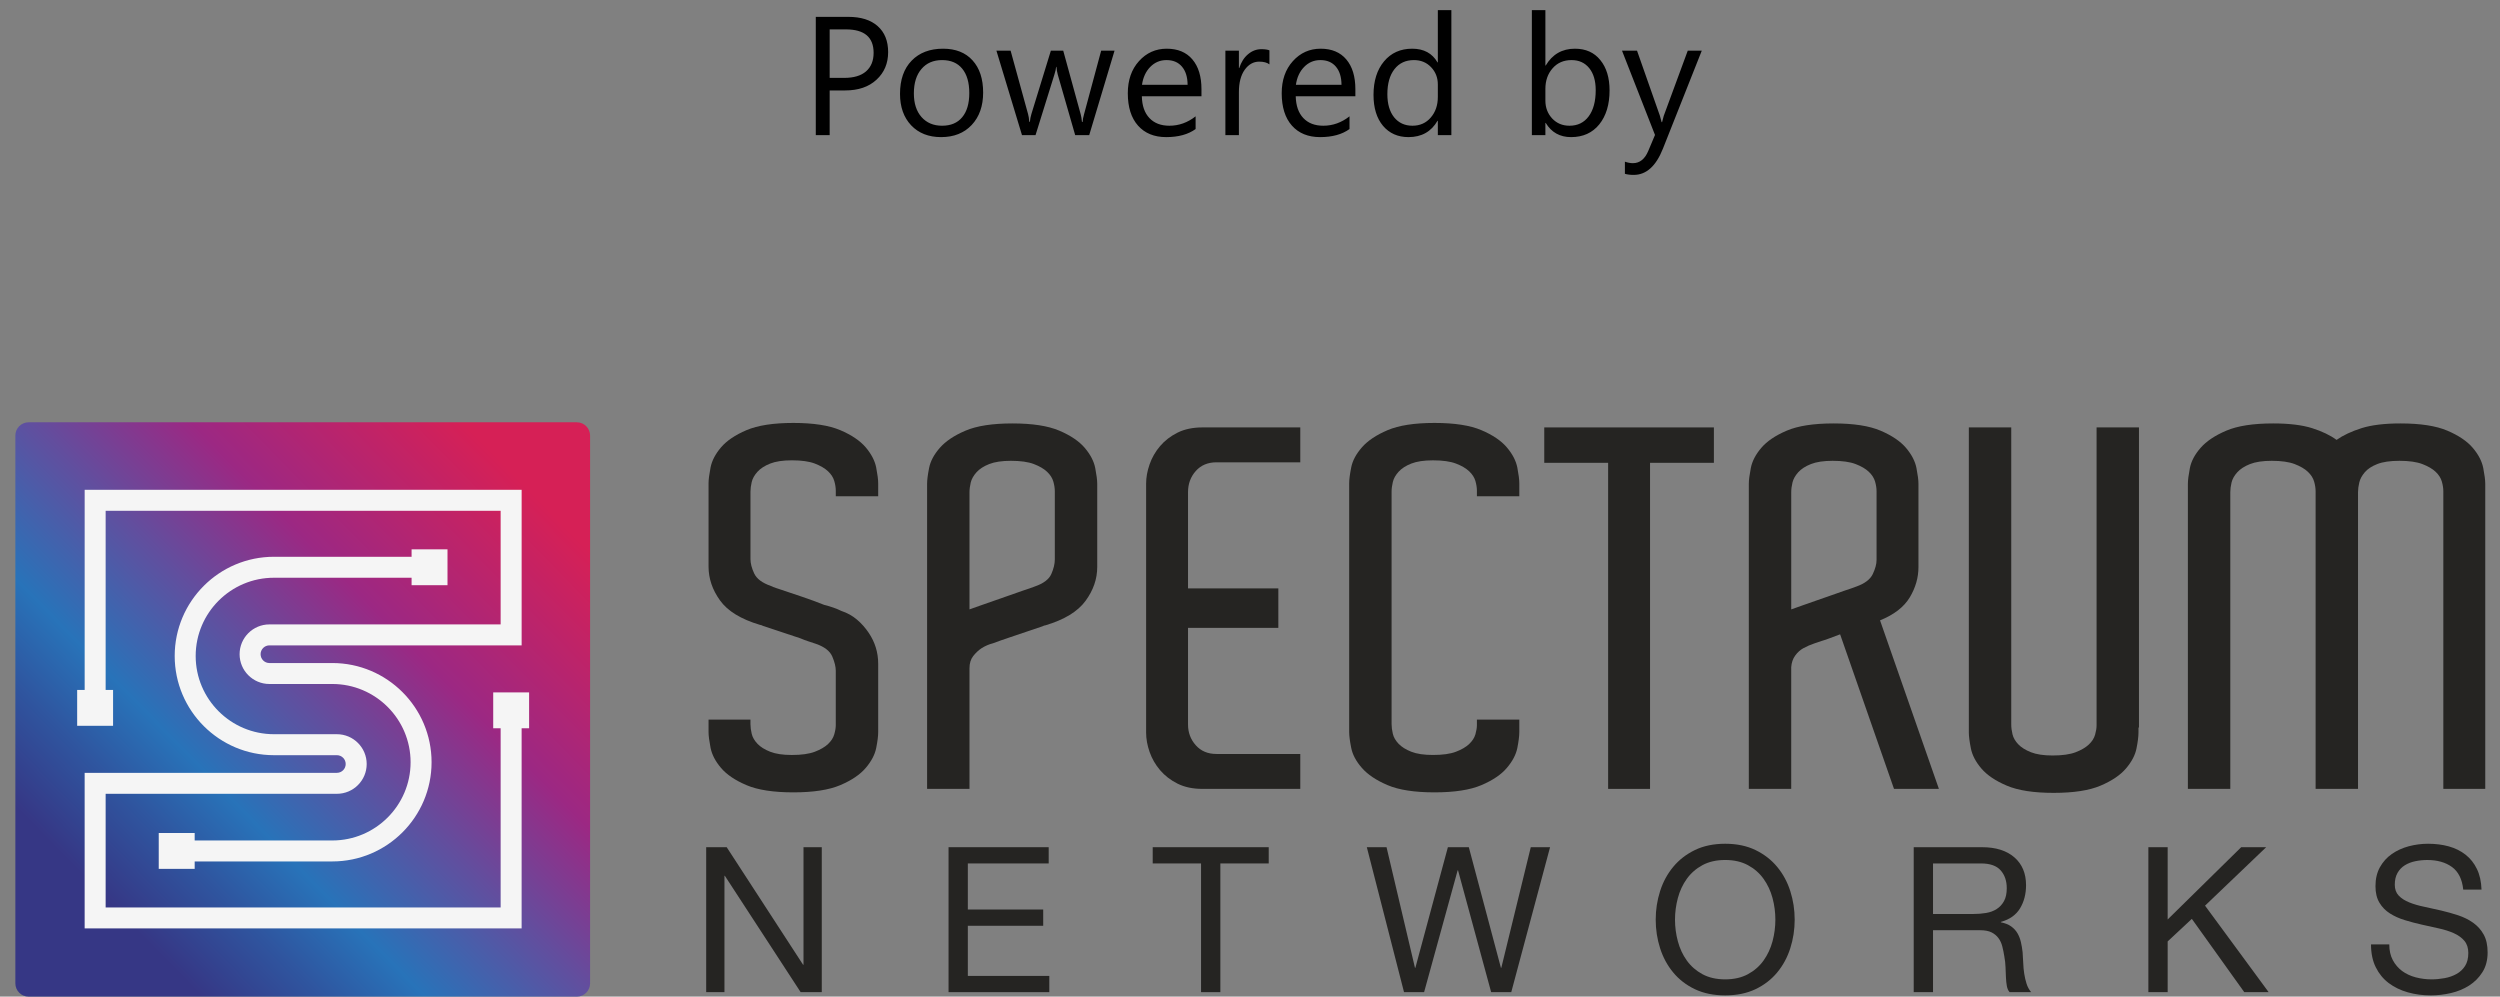 <svg width="148" height="59" viewBox="0 0 148 59" fill="none" xmlns="http://www.w3.org/2000/svg">
<rect x="0" y="0" width="148" height="59" fill="#808080" stroke="none"/>
<path d="M49.116 5.354V8H48.295V0.998H50.219C50.968 0.998 51.547 1.18 51.957 1.545C52.371 1.91 52.578 2.424 52.578 3.088C52.578 3.752 52.348 4.296 51.889 4.719C51.433 5.142 50.816 5.354 50.038 5.354H49.116ZM49.116 1.74V4.611H49.975C50.541 4.611 50.973 4.483 51.269 4.226C51.568 3.965 51.718 3.599 51.718 3.127C51.718 2.202 51.171 1.74 50.078 1.74H49.116ZM55.712 8.117C54.973 8.117 54.382 7.884 53.94 7.419C53.5 6.95 53.281 6.33 53.281 5.559C53.281 4.719 53.51 4.063 53.969 3.591C54.428 3.119 55.048 2.883 55.829 2.883C56.575 2.883 57.156 3.112 57.572 3.571C57.992 4.03 58.202 4.667 58.202 5.48C58.202 6.278 57.976 6.918 57.524 7.399C57.074 7.878 56.471 8.117 55.712 8.117ZM55.771 3.557C55.256 3.557 54.849 3.732 54.55 4.084C54.251 4.432 54.101 4.914 54.101 5.529C54.101 6.122 54.252 6.589 54.555 6.931C54.858 7.272 55.263 7.443 55.771 7.443C56.288 7.443 56.685 7.276 56.962 6.94C57.242 6.605 57.382 6.128 57.382 5.51C57.382 4.885 57.242 4.403 56.962 4.064C56.685 3.726 56.288 3.557 55.771 3.557ZM65.981 3L64.481 8H63.651L62.621 4.421C62.582 4.284 62.556 4.13 62.543 3.957H62.523C62.514 4.074 62.48 4.226 62.421 4.411L61.303 8H60.502L58.988 3H59.828L60.863 6.76C60.896 6.874 60.919 7.023 60.932 7.209H60.971C60.98 7.066 61.01 6.913 61.059 6.75L62.211 3H62.943L63.978 6.77C64.011 6.89 64.035 7.04 64.052 7.219H64.091C64.097 7.092 64.125 6.942 64.174 6.77L65.189 3H65.981ZM71.127 5.7H67.597C67.609 6.257 67.759 6.687 68.046 6.989C68.332 7.292 68.726 7.443 69.227 7.443C69.79 7.443 70.308 7.258 70.78 6.887V7.639C70.341 7.958 69.76 8.117 69.037 8.117C68.331 8.117 67.775 7.891 67.372 7.438C66.968 6.983 66.766 6.343 66.766 5.52C66.766 4.742 66.986 4.108 67.426 3.62C67.868 3.129 68.417 2.883 69.071 2.883C69.725 2.883 70.232 3.094 70.59 3.518C70.948 3.941 71.127 4.528 71.127 5.28V5.7ZM70.306 5.021C70.303 4.559 70.191 4.2 69.969 3.942C69.751 3.685 69.447 3.557 69.056 3.557C68.679 3.557 68.358 3.692 68.094 3.962C67.831 4.232 67.668 4.585 67.606 5.021H70.306ZM75.15 3.811C75.01 3.703 74.808 3.649 74.544 3.649C74.203 3.649 73.916 3.811 73.685 4.133C73.457 4.455 73.343 4.895 73.343 5.451V8H72.543V3H73.343V4.03H73.363C73.477 3.679 73.651 3.405 73.885 3.21C74.12 3.011 74.382 2.912 74.671 2.912C74.88 2.912 75.039 2.935 75.15 2.98V3.811ZM80.238 5.7H76.707C76.72 6.257 76.87 6.687 77.157 6.989C77.443 7.292 77.837 7.443 78.338 7.443C78.901 7.443 79.419 7.258 79.891 6.887V7.639C79.452 7.958 78.871 8.117 78.148 8.117C77.442 8.117 76.886 7.891 76.483 7.438C76.079 6.983 75.877 6.343 75.877 5.52C75.877 4.742 76.097 4.108 76.537 3.62C76.979 3.129 77.528 2.883 78.182 2.883C78.836 2.883 79.343 3.094 79.701 3.518C80.059 3.941 80.238 4.528 80.238 5.28V5.7ZM79.417 5.021C79.414 4.559 79.302 4.2 79.081 3.942C78.862 3.685 78.558 3.557 78.167 3.557C77.79 3.557 77.469 3.692 77.206 3.962C76.942 4.232 76.779 4.585 76.717 5.021H79.417ZM85.921 8H85.12V7.15H85.101C84.73 7.795 84.157 8.117 83.382 8.117C82.754 8.117 82.251 7.894 81.873 7.448C81.499 6.999 81.312 6.389 81.312 5.617C81.312 4.79 81.52 4.128 81.937 3.63C82.353 3.132 82.908 2.883 83.602 2.883C84.289 2.883 84.788 3.153 85.101 3.693H85.12V0.598H85.921V8ZM85.12 5.739V5.002C85.12 4.598 84.987 4.257 84.72 3.977C84.453 3.697 84.115 3.557 83.704 3.557C83.216 3.557 82.832 3.736 82.552 4.094C82.272 4.452 82.132 4.947 82.132 5.578C82.132 6.154 82.266 6.61 82.532 6.945C82.803 7.277 83.164 7.443 83.616 7.443C84.062 7.443 84.424 7.282 84.7 6.96C84.98 6.638 85.12 6.231 85.12 5.739ZM91.507 7.277H91.487V8H90.686V0.598H91.487V3.879H91.507C91.9 3.215 92.477 2.883 93.235 2.883C93.876 2.883 94.378 3.107 94.739 3.557C95.104 4.003 95.286 4.602 95.286 5.354C95.286 6.19 95.082 6.861 94.676 7.365C94.269 7.867 93.712 8.117 93.006 8.117C92.345 8.117 91.845 7.837 91.507 7.277ZM91.487 5.261V5.959C91.487 6.372 91.621 6.724 91.888 7.014C92.158 7.3 92.499 7.443 92.913 7.443C93.398 7.443 93.777 7.258 94.051 6.887C94.327 6.516 94.466 6 94.466 5.339C94.466 4.782 94.337 4.346 94.08 4.03C93.823 3.715 93.474 3.557 93.035 3.557C92.57 3.557 92.195 3.719 91.912 4.045C91.629 4.367 91.487 4.772 91.487 5.261ZM100.745 3L98.445 8.801C98.035 9.836 97.459 10.354 96.716 10.354C96.508 10.354 96.334 10.332 96.194 10.29V9.572C96.367 9.631 96.524 9.66 96.668 9.66C97.071 9.66 97.374 9.419 97.576 8.938L97.976 7.99L96.023 3H96.912L98.264 6.848C98.281 6.896 98.315 7.023 98.367 7.229H98.396C98.412 7.15 98.445 7.027 98.494 6.857L99.915 3H100.745Z" fill="black"/>
<path d="M51.989 43.337C51.989 43.573 51.95 43.888 51.871 44.282C51.793 44.675 51.586 45.068 51.251 45.462C50.916 45.856 50.413 46.196 49.745 46.48C49.075 46.765 48.149 46.908 46.968 46.908C45.786 46.908 44.861 46.766 44.191 46.48C43.522 46.196 43.02 45.856 42.685 45.462C42.35 45.068 42.144 44.67 42.064 44.267C41.986 43.864 41.946 43.554 41.946 43.337V42.599H44.427V42.865C44.427 43.042 44.452 43.234 44.501 43.441C44.55 43.647 44.664 43.844 44.841 44.031C45.018 44.218 45.27 44.375 45.595 44.503C45.919 44.631 46.347 44.695 46.879 44.695C47.45 44.695 47.903 44.631 48.238 44.503C48.572 44.375 48.833 44.223 49.021 44.046C49.208 43.869 49.331 43.677 49.389 43.47C49.449 43.264 49.478 43.082 49.478 42.924V39.707C49.478 39.471 49.409 39.191 49.271 38.866C49.133 38.541 48.808 38.29 48.297 38.113C48.179 38.074 48.031 38.025 47.853 37.966C47.676 37.907 47.518 37.848 47.381 37.788L45.166 37.051C45.087 37.011 45.028 36.992 44.989 36.992C43.866 36.658 43.078 36.176 42.626 35.546C42.172 34.916 41.946 34.247 41.946 33.539V28.609C41.946 28.393 41.986 28.083 42.064 27.679C42.143 27.277 42.349 26.878 42.685 26.484C43.02 26.091 43.522 25.751 44.191 25.466C44.86 25.181 45.786 25.038 46.968 25.038C48.149 25.038 49.074 25.181 49.745 25.466C50.413 25.751 50.916 26.091 51.251 26.484C51.585 26.879 51.792 27.277 51.871 27.679C51.949 28.083 51.989 28.393 51.989 28.609V29.377H49.479V29.052C49.479 28.875 49.449 28.684 49.39 28.477C49.331 28.27 49.208 28.078 49.021 27.901C48.833 27.724 48.572 27.572 48.238 27.443C47.903 27.315 47.45 27.251 46.88 27.251C46.347 27.251 45.919 27.315 45.595 27.443C45.27 27.572 45.018 27.734 44.841 27.93C44.664 28.127 44.55 28.329 44.501 28.535C44.453 28.742 44.428 28.934 44.428 29.111V33.096C44.428 33.352 44.501 33.637 44.649 33.952C44.797 34.266 45.126 34.512 45.639 34.69C45.718 34.729 45.816 34.769 45.934 34.808C46.053 34.847 46.171 34.887 46.289 34.926C46.643 35.044 47.052 35.182 47.515 35.339C47.977 35.496 48.405 35.654 48.8 35.812C49.194 35.91 49.528 36.028 49.803 36.165C50.158 36.283 50.468 36.456 50.734 36.682C50.999 36.908 51.231 37.169 51.428 37.464C51.801 38.015 51.989 38.626 51.989 39.295V43.338L51.989 43.337Z" fill="#252422"/>
<path d="M58.059 35.84C58.325 35.742 58.605 35.644 58.901 35.545C59.196 35.447 59.492 35.343 59.787 35.235C60.082 35.127 60.348 35.033 60.584 34.955C60.703 34.916 60.821 34.876 60.939 34.837C61.057 34.797 61.166 34.758 61.264 34.718C61.776 34.541 62.101 34.295 62.239 33.98C62.376 33.666 62.445 33.381 62.445 33.125V29.081C62.445 28.904 62.416 28.712 62.356 28.505C62.297 28.299 62.175 28.107 61.987 27.93C61.8 27.753 61.539 27.6 61.205 27.472C60.87 27.344 60.417 27.28 59.846 27.28C59.314 27.28 58.886 27.344 58.561 27.472C58.236 27.6 57.985 27.763 57.808 27.959C57.632 28.156 57.518 28.358 57.468 28.564C57.42 28.771 57.394 28.963 57.394 29.14V36.076C57.572 36.017 57.793 35.939 58.059 35.84H58.059ZM64.956 33.391V33.567C64.956 34.276 64.724 34.945 64.262 35.574C63.799 36.205 63.007 36.687 61.884 37.021C61.844 37.021 61.785 37.04 61.707 37.08C61.411 37.178 61.091 37.286 60.747 37.404C60.402 37.522 60.082 37.631 59.787 37.729C59.432 37.847 59.097 37.965 58.783 38.083C58.546 38.142 58.319 38.241 58.103 38.378C57.926 38.496 57.764 38.649 57.616 38.835C57.468 39.023 57.394 39.264 57.394 39.559V46.701H54.884V28.638C54.884 28.422 54.923 28.112 55.002 27.708C55.081 27.305 55.292 26.907 55.637 26.513C55.981 26.12 56.488 25.78 57.158 25.495C57.828 25.21 58.754 25.067 59.935 25.067C61.116 25.067 62.041 25.21 62.712 25.495C63.38 25.78 63.882 26.12 64.217 26.513C64.552 26.907 64.759 27.305 64.838 27.708C64.916 28.112 64.956 28.422 64.956 28.638V33.39L64.956 33.391Z" fill="#252422"/>
<path d="M76.977 46.702H71.188C70.617 46.702 70.125 46.599 69.711 46.392C69.298 46.185 68.953 45.919 68.677 45.594C68.401 45.27 68.195 44.911 68.057 44.518C67.919 44.124 67.85 43.741 67.85 43.366V28.638C67.85 28.265 67.919 27.881 68.057 27.487C68.194 27.093 68.401 26.734 68.677 26.409C68.953 26.085 69.298 25.819 69.711 25.612C70.125 25.406 70.617 25.303 71.188 25.303H76.977V27.369H72.015C71.503 27.369 71.094 27.541 70.789 27.885C70.483 28.229 70.331 28.648 70.331 29.139V34.835H75.678V37.168H70.331V42.894C70.331 43.365 70.483 43.774 70.789 44.118C71.094 44.463 71.503 44.635 72.015 44.635H76.977V46.702Z" fill="#252422"/>
<path d="M87.433 29.051C87.433 28.874 87.403 28.683 87.345 28.476C87.285 28.27 87.162 28.077 86.975 27.901C86.787 27.723 86.528 27.571 86.192 27.443C85.857 27.316 85.404 27.252 84.834 27.252C84.302 27.252 83.873 27.316 83.548 27.443C83.224 27.571 82.973 27.733 82.795 27.93C82.618 28.127 82.504 28.328 82.456 28.535C82.406 28.742 82.382 28.933 82.382 29.111V42.865C82.382 43.042 82.406 43.233 82.456 43.441C82.504 43.647 82.618 43.844 82.795 44.03C82.973 44.217 83.224 44.375 83.548 44.503C83.873 44.631 84.302 44.694 84.834 44.694C85.404 44.694 85.857 44.631 86.192 44.503C86.528 44.375 86.787 44.223 86.975 44.045C87.162 43.868 87.285 43.676 87.345 43.47C87.403 43.263 87.433 43.081 87.433 42.923V42.599H89.943V43.337C89.943 43.573 89.903 43.888 89.826 44.281C89.746 44.675 89.54 45.069 89.204 45.462C88.87 45.856 88.368 46.195 87.699 46.48C87.029 46.765 86.103 46.908 84.922 46.908C83.74 46.908 82.815 46.765 82.145 46.48C81.476 46.195 80.969 45.856 80.625 45.462C80.28 45.069 80.068 44.67 79.99 44.267C79.91 43.864 79.871 43.554 79.871 43.337V28.609C79.871 28.393 79.91 28.083 79.99 27.68C80.068 27.276 80.28 26.878 80.625 26.484C80.969 26.09 81.476 25.751 82.145 25.466C82.815 25.181 83.74 25.038 84.922 25.038C86.103 25.038 87.028 25.18 87.699 25.466C88.368 25.751 88.87 26.09 89.204 26.484C89.539 26.878 89.746 27.276 89.826 27.68C89.903 28.083 89.943 28.393 89.943 28.609V29.377H87.433V29.051Z" fill="#252422"/>
<path d="M101.462 27.399H97.682V46.702H95.201V27.399H91.42V25.303H101.462V27.399Z" fill="#252422"/>
<path d="M106.705 35.84C106.971 35.742 107.252 35.644 107.546 35.545C107.842 35.447 108.138 35.343 108.434 35.235C108.728 35.127 108.995 35.033 109.23 34.955C109.349 34.916 109.467 34.876 109.585 34.837C109.704 34.797 109.811 34.758 109.91 34.718C110.402 34.541 110.722 34.295 110.871 33.98C111.018 33.666 111.092 33.391 111.092 33.154V29.081C111.092 28.904 111.063 28.712 111.003 28.505C110.944 28.299 110.82 28.107 110.634 27.93C110.447 27.753 110.186 27.6 109.851 27.472C109.516 27.344 109.064 27.28 108.492 27.28C107.961 27.28 107.533 27.344 107.208 27.472C106.883 27.6 106.631 27.763 106.454 27.959C106.278 28.156 106.164 28.358 106.115 28.564C106.065 28.771 106.041 28.963 106.041 29.14V36.076C106.218 36.017 106.439 35.939 106.706 35.84H106.705ZM112.125 46.702L108.935 37.552C108.718 37.631 108.522 37.705 108.344 37.773C108.168 37.843 108.009 37.897 107.872 37.935L107.429 38.083C107.193 38.162 106.966 38.26 106.75 38.378C106.572 38.477 106.415 38.62 106.278 38.806C106.139 38.994 106.06 39.225 106.04 39.5V46.702H103.53V28.638C103.53 28.422 103.569 28.113 103.648 27.708C103.727 27.306 103.933 26.907 104.268 26.514C104.603 26.12 105.105 25.781 105.775 25.495C106.443 25.21 107.369 25.067 108.551 25.067C109.733 25.067 110.657 25.21 111.327 25.495C111.997 25.781 112.499 26.12 112.835 26.514C113.168 26.907 113.376 27.306 113.454 27.708C113.533 28.113 113.573 28.422 113.573 28.638V33.568C113.573 34.197 113.4 34.797 113.056 35.368C112.711 35.939 112.125 36.391 111.298 36.725L114.783 46.702H112.125Z" fill="#252422"/>
<path d="M126.627 43.071H126.598V43.367C126.598 43.603 126.559 43.918 126.48 44.311C126.401 44.705 126.195 45.099 125.86 45.491C125.525 45.886 125.023 46.225 124.353 46.51C123.684 46.795 122.759 46.938 121.577 46.938C120.395 46.938 119.47 46.795 118.801 46.51C118.131 46.225 117.629 45.886 117.294 45.491C116.959 45.099 116.752 44.7 116.674 44.296C116.595 43.894 116.555 43.584 116.555 43.367V25.303H119.066V42.894C119.066 43.072 119.091 43.263 119.14 43.47C119.189 43.677 119.303 43.874 119.479 44.06C119.657 44.247 119.908 44.405 120.233 44.533C120.557 44.661 120.986 44.725 121.518 44.725C122.089 44.725 122.541 44.661 122.876 44.533C123.211 44.405 123.471 44.252 123.659 44.075C123.847 43.898 123.969 43.706 124.028 43.499C124.087 43.293 124.117 43.111 124.117 42.954V25.303H126.627V43.072L126.627 43.071Z" fill="#252422"/>
<path d="M144.645 46.702V29.081C144.645 28.904 144.616 28.712 144.556 28.506C144.498 28.299 144.375 28.107 144.188 27.93C144.001 27.753 143.739 27.601 143.404 27.473C143.069 27.345 142.617 27.28 142.046 27.28C141.495 27.28 141.057 27.345 140.732 27.473C140.407 27.601 140.161 27.763 139.994 27.96C139.826 28.156 139.717 28.358 139.669 28.565C139.62 28.771 139.595 28.963 139.595 29.14V46.702H137.084V29.081C137.084 28.904 137.054 28.712 136.995 28.506C136.936 28.299 136.813 28.107 136.626 27.93C136.439 27.753 136.178 27.601 135.844 27.473C135.509 27.345 135.056 27.28 134.485 27.28C133.953 27.28 133.525 27.345 133.2 27.473C132.876 27.601 132.624 27.763 132.447 27.96C132.269 28.156 132.157 28.358 132.107 28.565C132.058 28.771 132.034 28.963 132.034 29.14V46.702H129.523V28.639C129.523 28.422 129.563 28.112 129.641 27.709C129.72 27.305 129.931 26.907 130.275 26.513C130.62 26.12 131.127 25.78 131.797 25.495C132.466 25.21 133.393 25.067 134.574 25.067C135.519 25.067 136.287 25.161 136.877 25.347C137.468 25.535 137.951 25.766 138.324 26.041C138.718 25.766 139.211 25.535 139.802 25.347C140.392 25.161 141.161 25.067 142.106 25.067C143.287 25.067 144.212 25.21 144.882 25.495C145.551 25.78 146.054 26.12 146.388 26.513C146.723 26.907 146.929 27.305 147.009 27.709C147.087 28.112 147.127 28.422 147.127 28.639V46.702H144.645Z" fill="#252422"/>
<path d="M43.02 50.154L47.543 57.113H47.567V50.154H48.649V58.735H47.398L42.912 51.849H42.888V58.735H41.806V50.154H43.02Z" fill="#252422"/>
<path d="M62.082 50.154V51.116H57.296V53.843H61.758V54.806H57.296V57.774H62.119V58.735H56.154V50.154H62.082Z" fill="#252422"/>
<path d="M68.24 51.116V50.154H75.108V51.116H72.245V58.735H71.102V51.116H68.24Z" fill="#252422"/>
<path d="M88.276 58.735L86.316 51.524H86.293L84.307 58.735H83.118L80.916 50.154H82.083L83.766 57.293H83.79L85.715 50.154H86.954L88.854 57.293H88.878L90.622 50.154H91.764L89.467 58.735H88.276Z" fill="#252422"/>
<path d="M99.329 55.724C99.441 56.145 99.617 56.524 99.858 56.861C100.099 57.197 100.407 57.467 100.784 57.672C101.161 57.876 101.61 57.978 102.131 57.978C102.652 57.978 103.101 57.876 103.478 57.672C103.855 57.467 104.165 57.197 104.404 56.861C104.644 56.524 104.821 56.145 104.934 55.724C105.046 55.304 105.102 54.877 105.102 54.444C105.102 54.012 105.046 53.585 104.934 53.165C104.821 52.744 104.644 52.365 104.404 52.029C104.165 51.693 103.855 51.422 103.478 51.218C103.101 51.014 102.652 50.911 102.131 50.911C101.61 50.911 101.161 51.014 100.784 51.218C100.407 51.422 100.099 51.693 99.858 52.029C99.617 52.365 99.441 52.744 99.329 53.165C99.217 53.585 99.16 54.013 99.16 54.444C99.16 54.878 99.217 55.304 99.329 55.724ZM98.277 52.757C98.449 52.215 98.708 51.737 99.053 51.32C99.397 50.904 99.826 50.571 100.339 50.322C100.852 50.074 101.45 49.95 102.131 49.95C102.813 49.95 103.41 50.074 103.923 50.322C104.436 50.571 104.866 50.904 105.21 51.32C105.555 51.737 105.814 52.215 105.986 52.757C106.158 53.297 106.245 53.86 106.245 54.444C106.245 55.03 106.158 55.593 105.986 56.133C105.814 56.674 105.555 57.153 105.21 57.569C104.866 57.986 104.436 58.316 103.923 58.561C103.41 58.805 102.813 58.927 102.131 58.927C101.45 58.927 100.853 58.805 100.339 58.561C99.826 58.316 99.397 57.986 99.053 57.569C98.708 57.153 98.449 56.674 98.277 56.133C98.104 55.593 98.018 55.029 98.018 54.444C98.018 53.86 98.104 53.297 98.277 52.757Z" fill="#252422"/>
<path d="M117.573 54.048C117.813 54.009 118.025 53.93 118.205 53.814C118.385 53.698 118.53 53.541 118.637 53.345C118.746 53.148 118.8 52.894 118.8 52.582C118.8 52.149 118.68 51.797 118.439 51.525C118.199 51.252 117.81 51.116 117.273 51.116H114.435V54.108H116.816C117.081 54.108 117.334 54.089 117.573 54.048H117.573ZM117.333 50.154C118.15 50.154 118.79 50.355 119.251 50.755C119.712 51.156 119.942 51.705 119.942 52.402C119.942 52.922 119.824 53.379 119.588 53.772C119.351 54.165 118.972 54.432 118.451 54.577V54.601C118.699 54.649 118.902 54.73 119.058 54.841C119.215 54.954 119.339 55.087 119.431 55.243C119.524 55.4 119.591 55.575 119.636 55.766C119.681 55.959 119.715 56.159 119.738 56.368C119.754 56.576 119.766 56.788 119.775 57.004C119.782 57.22 119.802 57.433 119.834 57.641C119.867 57.85 119.912 58.048 119.972 58.236C120.032 58.424 120.123 58.591 120.243 58.735H118.968C118.888 58.647 118.834 58.526 118.806 58.375C118.778 58.222 118.76 58.053 118.752 57.864C118.743 57.676 118.735 57.473 118.727 57.257C118.72 57.041 118.696 56.829 118.656 56.62C118.624 56.412 118.583 56.214 118.535 56.025C118.487 55.837 118.411 55.673 118.307 55.533C118.202 55.393 118.066 55.28 117.898 55.196C117.729 55.112 117.505 55.069 117.224 55.069H114.435V58.735H113.292V50.154H117.333Z" fill="#252422"/>
<path d="M128.326 50.154V54.433L132.679 50.154H134.158L130.538 53.615L134.303 58.735H132.86L129.757 54.397L128.326 55.731V58.735H127.183V50.154H128.326Z" fill="#252422"/>
<path d="M145.157 51.326C144.776 51.05 144.289 50.912 143.695 50.912C143.455 50.912 143.218 50.936 142.986 50.984C142.753 51.032 142.547 51.112 142.366 51.224C142.186 51.336 142.041 51.486 141.934 51.675C141.826 51.864 141.771 52.097 141.771 52.377C141.771 52.642 141.849 52.857 142.005 53.021C142.161 53.185 142.37 53.319 142.631 53.423C142.891 53.528 143.186 53.614 143.515 53.681C143.843 53.75 144.179 53.824 144.519 53.904C144.86 53.984 145.195 54.078 145.523 54.186C145.852 54.295 146.147 54.441 146.407 54.625C146.667 54.809 146.877 55.041 147.032 55.322C147.189 55.603 147.267 55.955 147.267 56.38C147.267 56.837 147.165 57.227 146.961 57.551C146.756 57.875 146.493 58.14 146.172 58.345C145.852 58.549 145.492 58.697 145.096 58.789C144.699 58.881 144.304 58.928 143.911 58.928C143.43 58.928 142.975 58.868 142.546 58.747C142.118 58.627 141.741 58.444 141.415 58.2C141.091 57.956 140.834 57.643 140.646 57.263C140.457 56.882 140.364 56.432 140.364 55.91H141.446C141.446 56.272 141.516 56.581 141.656 56.843C141.796 57.103 141.981 57.317 142.209 57.486C142.438 57.653 142.704 57.778 143.009 57.858C143.314 57.938 143.626 57.978 143.947 57.978C144.204 57.978 144.462 57.954 144.723 57.906C144.983 57.858 145.218 57.775 145.426 57.659C145.635 57.544 145.803 57.385 145.932 57.185C146.06 56.985 146.124 56.729 146.124 56.416C146.124 56.12 146.046 55.879 145.889 55.694C145.733 55.511 145.525 55.36 145.264 55.244C145.004 55.128 144.709 55.034 144.38 54.962C144.052 54.889 143.716 54.815 143.376 54.739C143.035 54.663 142.7 54.575 142.372 54.474C142.043 54.375 141.748 54.243 141.488 54.078C141.227 53.914 141.018 53.702 140.863 53.441C140.706 53.181 140.628 52.854 140.628 52.462C140.628 52.029 140.716 51.655 140.892 51.338C141.069 51.022 141.303 50.761 141.596 50.557C141.888 50.353 142.221 50.201 142.594 50.1C142.967 50.001 143.35 49.95 143.744 49.95C144.184 49.95 144.594 50.002 144.97 50.106C145.347 50.211 145.678 50.375 145.963 50.599C146.247 50.823 146.472 51.105 146.635 51.447C146.8 51.787 146.89 52.194 146.906 52.666H145.824C145.76 52.049 145.537 51.603 145.157 51.326H145.157Z" fill="#252422"/>
<path fill-rule="evenodd" clip-rule="evenodd" d="M34.933 58.216V25.785C34.933 25.352 34.582 25 34.149 25H1.693C1.26 25 0.909 25.352 0.909 25.785V58.216C0.909 58.649 1.26 59 1.693 59H34.149C34.582 59 34.933 58.649 34.933 58.216Z" fill="url(#paint0_linear_2375_2110)"/>
<path d="M29.198 43.114H29.638V53.72H6.254V46.993H19.944C20.916 46.993 21.708 46.203 21.708 45.23C21.708 44.257 20.916 43.465 19.944 43.465H16.218C13.663 43.465 11.584 41.389 11.584 38.834C11.584 36.281 13.662 34.202 16.218 34.202H24.366V34.644H26.492V32.52H24.366V32.961H16.218C12.977 32.961 10.342 35.595 10.342 38.834C10.342 42.072 12.977 44.707 16.218 44.707H19.944C20.231 44.707 20.465 44.941 20.465 45.23C20.465 45.518 20.231 45.752 19.944 45.752H5.011V54.961H30.88V43.114H31.323V40.99H29.198V43.114H29.198Z" fill="#F5F5F5"/>
<path d="M5.011 40.844H4.568V42.968H6.694V40.844H6.254V30.238H29.638V36.965H15.948C14.976 36.965 14.184 37.756 14.184 38.729C14.184 39.701 14.976 40.492 15.948 40.492H19.674C22.229 40.492 24.307 42.569 24.307 45.124C24.307 47.677 22.229 49.756 19.674 49.756H11.525V49.314H9.397V51.438H11.525V50.997H19.674C22.914 50.997 25.549 48.362 25.549 45.124C25.549 41.886 22.915 39.252 19.674 39.252H15.948C15.661 39.252 15.427 39.018 15.427 38.729C15.427 38.441 15.661 38.206 15.948 38.206H30.881V28.997H5.012V40.844H5.011Z" fill="#F5F5F5"/>
<defs>
<linearGradient id="paint0_linear_2375_2110" x1="6.353" y1="53.324" x2="31.262" y2="28.905" gradientUnits="userSpaceOnUse">
<stop stop-color="#363785"/>
<stop offset="0.145" stop-color="#2F559F"/>
<stop offset="0.271" stop-color="#2873B9"/>
<stop offset="0.478" stop-color="#624E9E"/>
<stop offset="0.671" stop-color="#9C2883"/>
<stop offset="1" stop-color="#D62056"/>
</linearGradient>
</defs>
</svg>
